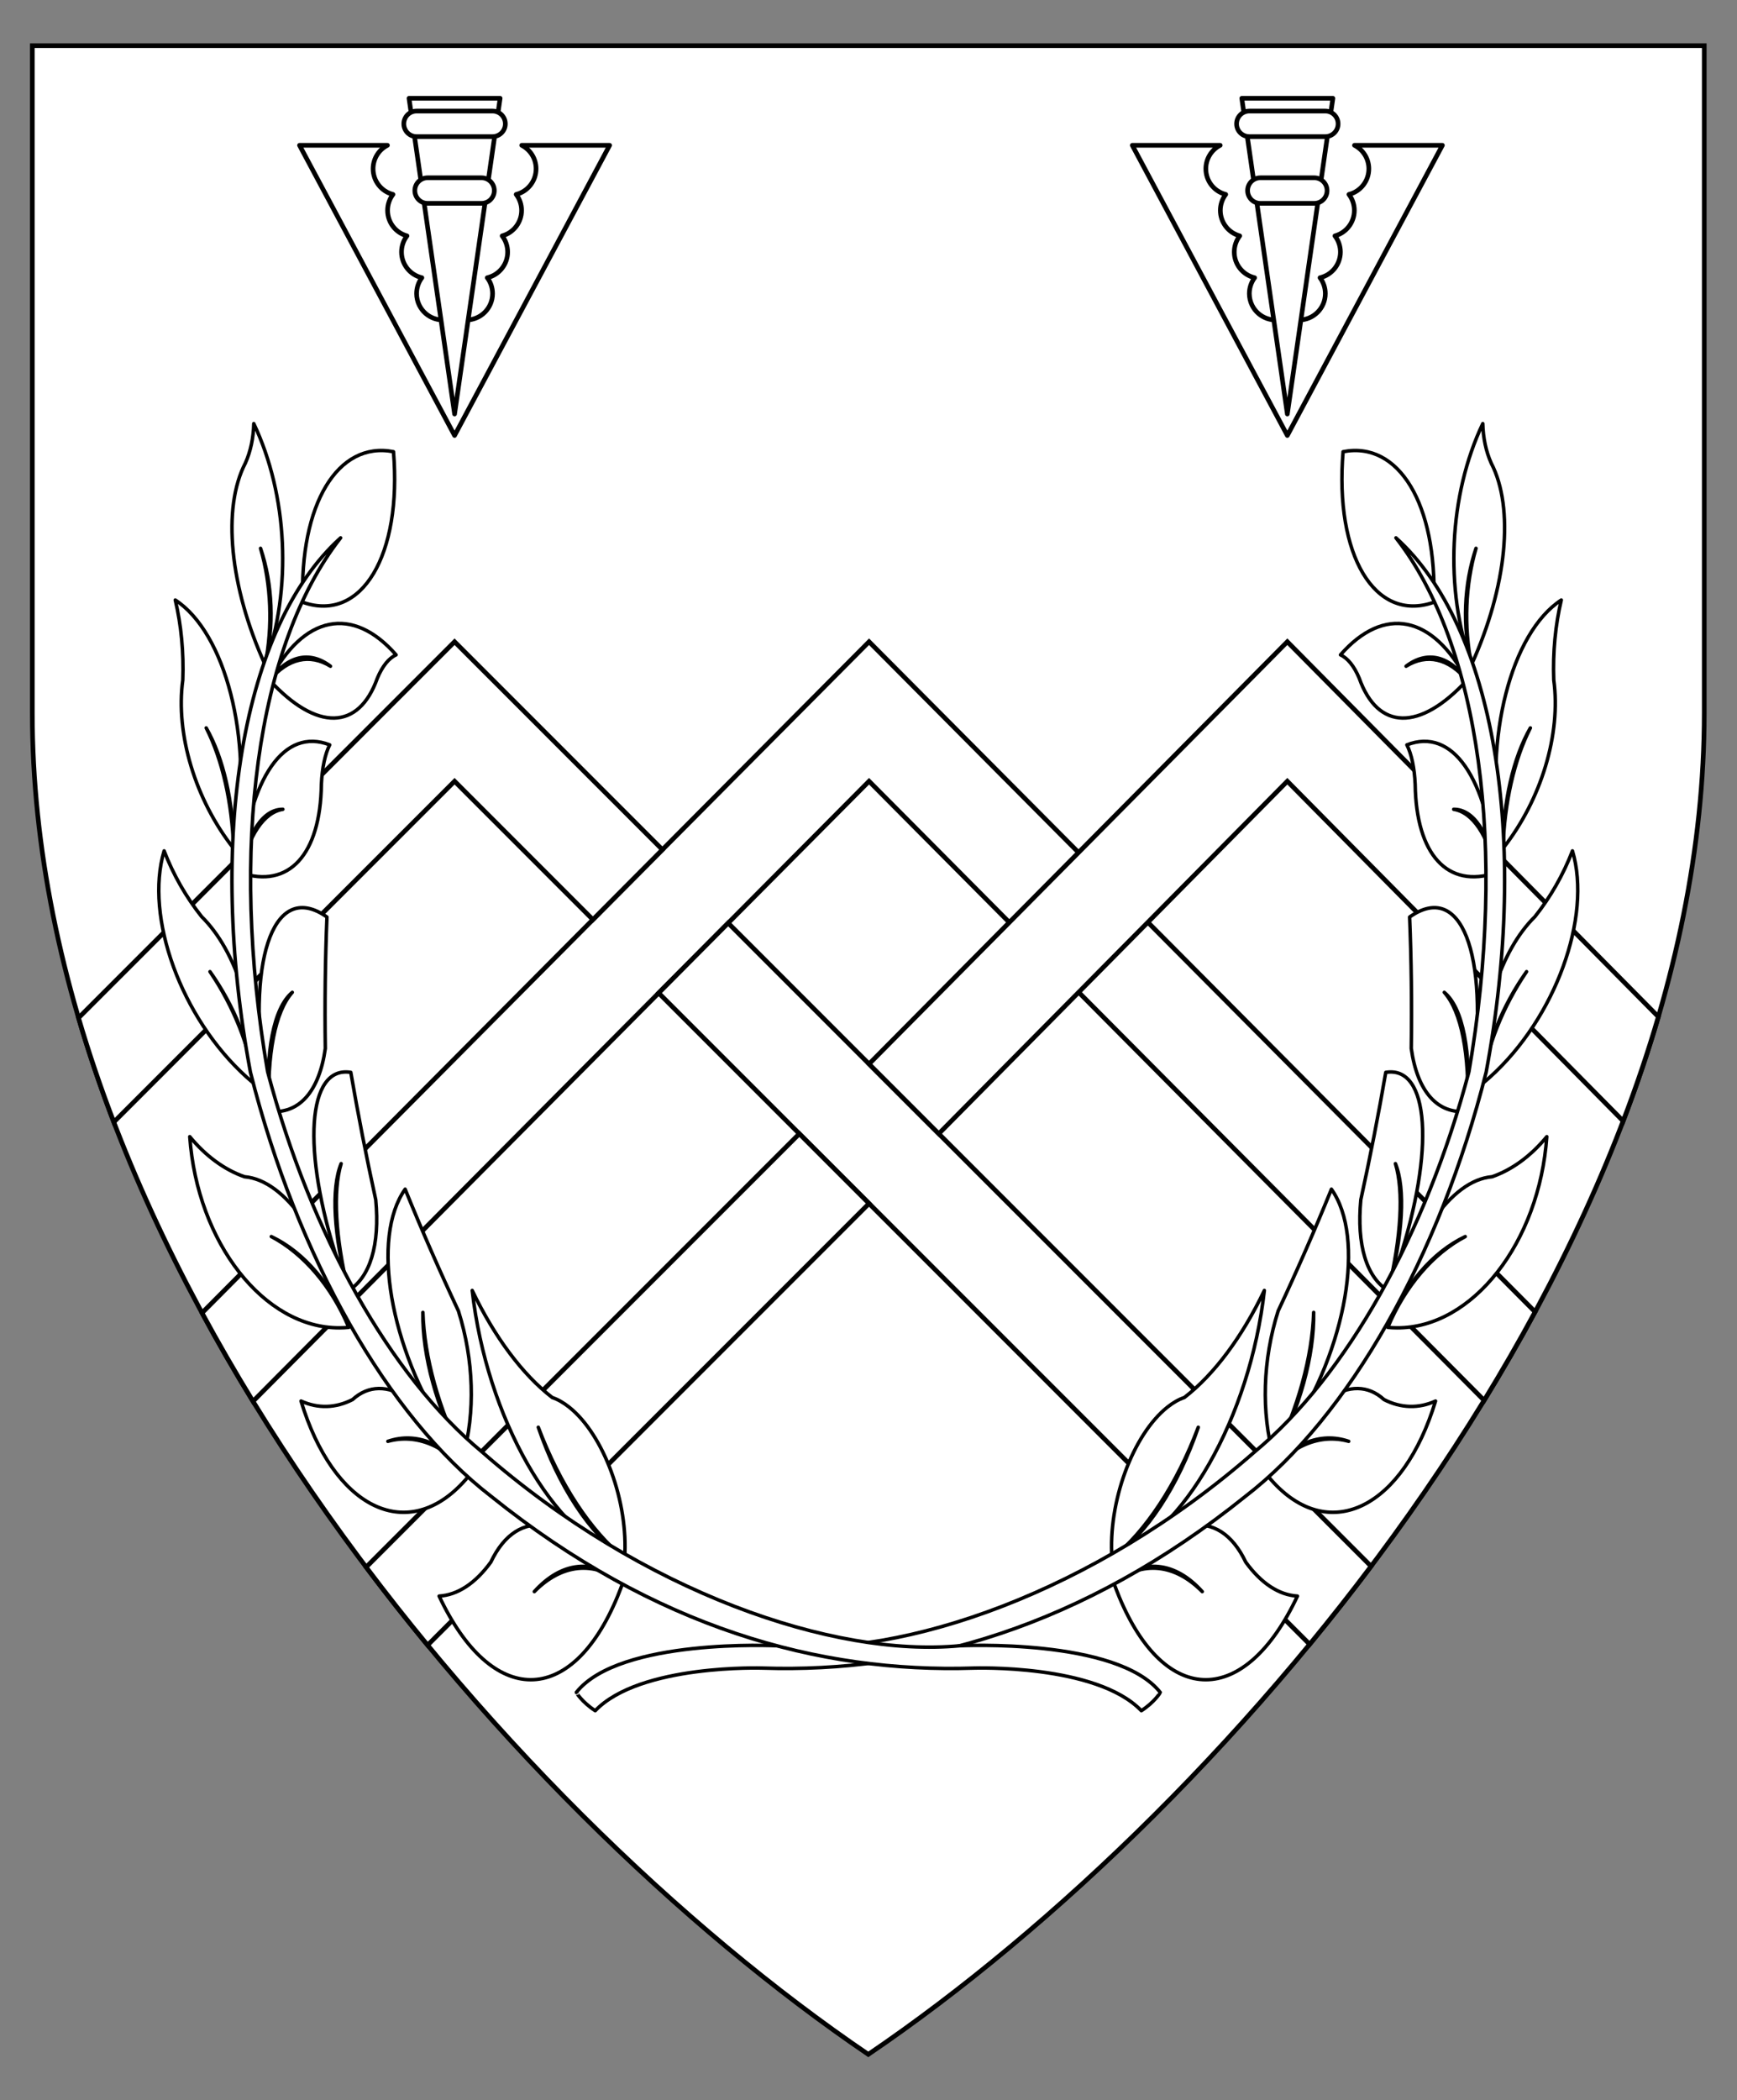 <?xml version="1.0" encoding="utf-8"?>
<!-- Generator: Adobe Illustrator 15.0.0, SVG Export Plug-In . SVG Version: 6.00 Build 0)  -->
<!DOCTYPE svg PUBLIC "-//W3C//DTD SVG 1.1//EN" "http://www.w3.org/Graphics/SVG/1.1/DTD/svg11.dtd">
<svg version="1.1" id="Field" xmlns="http://www.w3.org/2000/svg" xmlns:xlink="http://www.w3.org/1999/xlink" x="0px" y="0px"
	 width="373.75px" height="451.681px" viewBox="0 0 373.75 451.681" enable-background="new 0 0 373.75 451.681"
	 xml:space="preserve">
<rect x="0" y="0" width="373.75" height="451.681" fill="#808080" stroke="none"/>
<path fill="#FFFFFF" stroke="#000000" stroke-miterlimit="10" d="M366.703,9.828v143.516c0,115.989-100.547,234.656-179.875,288.484
	C107.5,388,6.953,269.333,6.953,153.344V9.828H366.703z"/>
<g>
	<path fill="#FFFFFF" stroke="#000000" stroke-miterlimit="10" d="M319.34,301.176L186.994,168.015L54.441,301.379
		c-3.832-6.248-7.497-12.591-10.971-19.014l143.524-144.351l143.313,144.129C326.835,288.572,323.171,294.921,319.34,301.176z"/>
	<path fill="#FFFFFF" stroke="#000000" stroke-miterlimit="10" d="M16.897,218.914l80.912-80.899l44.72,44.72l-14.957,15.043
		L97.81,168.015l-73.321,73.31C21.647,233.91,19.105,226.434,16.897,218.914z"/>
	<path fill="#FFFFFF" stroke="#000000" stroke-miterlimit="10" d="M295.017,336.854c-4.302,5.716-8.716,11.313-13.218,16.781
		L141.725,213.561l14.955-15.045L295.017,336.854z"/>
	<path fill="#FFFFFF" stroke="#000000" stroke-miterlimit="10" d="M78.783,337.043l93.211-93.213l15,15l-94.985,94.989
		C87.504,348.354,83.087,342.757,78.783,337.043z"/>
	<path fill="#FFFFFF" stroke="#000000" stroke-miterlimit="10" d="M356.829,218.675c-2.202,7.524-4.738,15.004-7.574,22.423
		l-72.261-73.084l-75,75.815l-15-15l90-90.815L356.829,218.675z"/>
</g>
<g id="Laurel_1_1_">
	<g>
		
			<path id="path97_2_" fill="#FFFFFF" stroke="#000000" stroke-width="0.75" stroke-linecap="round" stroke-linejoin="round" stroke-miterlimit="3" d="
			M308.521,129.525c0.688-21.079-7.537-34.723-19.528-32.375c-1.861,22.237,6.82,36.754,19.395,32.422
			C308.43,129.559,308.477,129.539,308.521,129.525z"/>
		
			<path id="path102_2_" fill="#FFFFFF" stroke="#000000" stroke-width="0.75" stroke-linecap="round" stroke-linejoin="round" stroke-miterlimit="3" d="
			M257.831,306.957c-4.646,12.284-11.295,22.389-18.569,28.205c-0.879-12.062,4.476-26.639,11.965-32.56
			c1.201-0.95,2.414-1.643,3.611-2.046c6.393-4.934,12.41-12.983,17.211-23.018c-3.063,27.262-17.534,52.694-32.787,57.623
			C246.675,330.018,253.491,319.659,257.831,306.957z"/>
		
			<path id="path107_2_" fill="#FFFFFF" stroke="#000000" stroke-width="0.75" stroke-linecap="round" stroke-linejoin="round" stroke-miterlimit="3" d="
			M282.66,282.25c-0.3,9.558-3.384,20.697-8.606,31.109c-2.711-9.56-2.36-20.893,0.965-31.416
			c4.055-8.643,7.886-17.383,11.464-26.188c7.377,10.401,3.322,34.083-9.061,52.896c-1.08,1.641-2.203,3.213-3.368,4.708
			C279.654,303.019,282.815,291.595,282.66,282.25z"/>
		
			<path id="path112_2_" fill="#FFFFFF" stroke="#000000" stroke-width="0.75" stroke-linecap="round" stroke-linejoin="round" stroke-miterlimit="3" d="
			M300.256,250.257c1.793,5.96,1.244,15.748-1.533,27.333c-4.701-2.827-6.836-9.882-5.917-19.563
			c2.04-9.326,3.832-18.47,5.368-27.397c9.387-1.526,10.629,16.686,2.772,40.684c-0.684,2.09-1.427,4.186-2.224,6.277
			C301.875,265.656,302.439,255.619,300.256,250.257z"/>
		
			<path id="path117_2_" fill="#FFFFFF" stroke="#000000" stroke-width="0.75" stroke-linecap="round" stroke-linejoin="round" stroke-miterlimit="3" d="
			M310.767,213.424c3.678,4.126,5.472,13.293,5.006,25.59c-6.429,0.683-10.801-4.196-12.112-13.518
			c0.135-9.773,0.017-19.208-0.354-28.273c11.034-7.795,17.12,7.707,13.594,34.628c-0.309,2.349-0.685,4.743-1.127,7.162
			C316.607,226.143,314.772,216.747,310.767,213.424z"/>
		
			<path id="path122_2_" fill="#FFFFFF" stroke="#000000" stroke-width="0.75" stroke-linecap="round" stroke-linejoin="round" stroke-miterlimit="3" d="
			M312.791,174.053c4.085,0.657,7.363,5.542,9.15,13.638c-10.434,3.532-17.235-3.884-17.433-19.004
			c-0.169-3.565-0.786-6.485-1.789-8.492c9.769-3.803,17.247,6.893,19.222,27.497C320.391,179.032,317.027,174.021,312.791,174.053z
			"/>
		
			<path id="path127_2_" fill="#FFFFFF" stroke="#000000" stroke-width="0.75" stroke-linecap="round" stroke-linejoin="round" stroke-miterlimit="3" d="
			M302.545,143.284c4.478-2.766,9.168-1.686,13.094,3.014c-10.128,11.007-19.176,10.829-23.185-0.46
			c-1.078-2.563-2.457-4.283-4.024-5.001c9.354-10.684,19.938-8.558,27.209,5.462C311.819,140.977,307.012,139.871,302.545,143.284z
			"/>
		
			<path id="path132_2_" fill="#FFFFFF" stroke="#000000" stroke-width="0.75" stroke-linecap="round" stroke-linejoin="round" stroke-miterlimit="3" d="
			M317.593,117.93c-2.292,7.833-2.642,16.794-0.974,25.028c7.63-16.781,9.281-33.703,4.235-43.372
			c-1.114-2.501-1.733-5.417-1.804-8.477c-7.313,15.403-8.26,35.575-2.432,51.849C314.613,134.806,314.972,125.617,317.593,117.93z"
			/>
		
			<path id="path137_2_" fill="#FFFFFF" stroke="#000000" stroke-width="0.75" stroke-linecap="round" stroke-linejoin="round" stroke-miterlimit="3" d="
			M329.288,156.548c-3.469,6.82-5.58,16.1-5.89,25.909c8.25-10.469,12.512-24.6,10.925-36.217c-0.219-5.904,0.34-11.815,1.62-17.195
			c-10.82,7.038-16.656,29.813-13.032,50.867c0.145,0.857,0.308,1.708,0.487,2.544C323.417,172.516,325.579,163.002,329.288,156.548
			z"/>
		
			<path id="path142_2_" fill="#FFFFFF" stroke="#000000" stroke-width="0.75" stroke-linecap="round" stroke-linejoin="round" stroke-miterlimit="3" d="
			M328.471,208.97c-5.289,7.437-8.791,16.259-9.589,24.149c-0.49-14.626,3.958-28.669,11.398-35.989
			c3.346-4.206,6.118-9.066,8.063-14.133c4.253,14.207-3.688,35.982-17.729,48.636c-0.572,0.515-1.15,1.012-1.733,1.485
			C319.91,225.183,323.356,216.494,328.471,208.97z"/>
		
			<path id="path147_2_" fill="#FFFFFF" stroke="#000000" stroke-width="0.75" stroke-linecap="round" stroke-linejoin="round" stroke-miterlimit="3" d="
			M315.281,265.944c-7.074,3.346-13.161,10.477-16.667,19.529c4.86-19.025,13.614-31.664,22.432-32.395
			c4.29-1.488,8.339-4.448,11.778-8.617c-1.586,22.789-16.021,41.192-32.235,41.114c-0.661-0.001-1.319-0.035-1.975-0.103
			C302.33,276.631,308.322,269.606,315.281,265.944z"/>
		
			<path id="path152_2_" fill="#FFFFFF" stroke="#000000" stroke-width="0.75" stroke-linecap="round" stroke-linejoin="round" stroke-miterlimit="3" d="
			M290.199,309.981c-6.194-2.12-12.597,0.547-17.523,7.302c8.461-16.197,18.267-22.549,25.126-16.278
			c3.623,1.854,7.435,1.965,11.082,0.313c-6.931,22.784-22.483,30.687-34.74,17.648c-0.502-0.532-0.994-1.091-1.468-1.684
			C277.709,310.91,284.012,308.286,290.199,309.981z"/>
		
			<path id="path157_2_" fill="#FFFFFF" stroke="#000000" stroke-width="0.75" stroke-linecap="round" stroke-linejoin="round" stroke-miterlimit="3" d="
			M258.686,342.302c-5.852-6.507-12.812-7.212-19.048-1.919c11.572-14.792,22.654-16.527,28.399-4.438
			c3.311,4.566,7.135,7.086,11.131,7.322c-11.258,23.929-28.437,23.988-38.365,0.135c-0.401-0.974-0.79-1.983-1.165-3.019
			C245.91,335.636,252.764,336.322,258.686,342.302z"/>
		
			<path id="path162_2_" fill="#FFFFFF" stroke="#000000" stroke-width="0.75" stroke-linecap="round" stroke-linejoin="round" stroke-miterlimit="3" d="
			M128.073,367.917c9.666-10.081,36.083-9.166,36.083-9.166c33.216,1.083,68.604-8.648,103.776-36.902
			c22.301-17.163,41.855-51.594,51.84-91.254c9.431-50.457,1.757-95.886-19.407-114.922c18.011,23.04,23.991,66.771,15.705,114.814
			c-9.26,35.034-26.414,65.45-46.09,81.74c-34.665,30.376-75.74,44.273-102.801,41.725c0,0-33.94-1.716-43.19,10.05
			C123.989,364.001,125.239,366.084,128.073,367.917z"/>
	</g>
	<g>
		
			<path id="path97_1_" fill="#FFFFFF" stroke="#000000" stroke-width="0.75" stroke-linecap="round" stroke-linejoin="round" stroke-miterlimit="3" d="
			M65.136,129.525c-0.688-21.079,7.537-34.723,19.528-32.375c1.861,22.237-6.82,36.754-19.395,32.422
			C65.227,129.559,65.18,129.539,65.136,129.525z"/>
		
			<path id="path102_1_" fill="#FFFFFF" stroke="#000000" stroke-width="0.75" stroke-linecap="round" stroke-linejoin="round" stroke-miterlimit="3" d="
			M115.825,306.957c4.646,12.284,11.295,22.389,18.569,28.205c0.879-12.062-4.476-26.639-11.965-32.56
			c-1.201-0.95-2.414-1.643-3.611-2.046c-6.393-4.934-12.41-12.983-17.211-23.018c3.063,27.262,17.534,52.694,32.787,57.623
			C126.981,330.018,120.165,319.659,115.825,306.957z"/>
		
			<path id="path107_1_" fill="#FFFFFF" stroke="#000000" stroke-width="0.75" stroke-linecap="round" stroke-linejoin="round" stroke-miterlimit="3" d="
			M90.996,282.25c0.3,9.558,3.384,20.697,8.606,31.109c2.711-9.56,2.36-20.893-0.965-31.416
			c-4.055-8.643-7.886-17.383-11.464-26.188c-7.377,10.401-3.322,34.083,9.061,52.896c1.08,1.641,2.203,3.213,3.368,4.708
			C94.002,303.019,90.841,291.595,90.996,282.25z"/>
		
			<path id="path112_1_" fill="#FFFFFF" stroke="#000000" stroke-width="0.75" stroke-linecap="round" stroke-linejoin="round" stroke-miterlimit="3" d="
			M73.4,250.257c-1.793,5.96-1.244,15.748,1.533,27.333c4.701-2.827,6.836-9.882,5.917-19.563c-2.04-9.326-3.832-18.47-5.368-27.397
			c-9.387-1.526-10.629,16.686-2.772,40.684c0.684,2.09,1.427,4.186,2.224,6.277C71.781,265.656,71.217,255.619,73.4,250.257z"/>
		
			<path id="path117_1_" fill="#FFFFFF" stroke="#000000" stroke-width="0.75" stroke-linecap="round" stroke-linejoin="round" stroke-miterlimit="3" d="
			M62.89,213.424c-3.678,4.126-5.472,13.293-5.006,25.59c6.429,0.683,10.801-4.196,12.112-13.518
			c-0.135-9.773-0.017-19.208,0.354-28.273c-11.034-7.795-17.12,7.707-13.594,34.628c0.309,2.349,0.685,4.743,1.127,7.162
			C57.049,226.143,58.884,216.747,62.89,213.424z"/>
		
			<path id="path122_1_" fill="#FFFFFF" stroke="#000000" stroke-width="0.75" stroke-linecap="round" stroke-linejoin="round" stroke-miterlimit="3" d="
			M60.865,174.053c-4.085,0.657-7.363,5.542-9.15,13.638c10.434,3.532,17.235-3.884,17.433-19.004
			c0.169-3.565,0.786-6.485,1.789-8.492c-9.769-3.803-17.247,6.893-19.222,27.497C53.266,179.032,56.629,174.021,60.865,174.053z"/>
		
			<path id="path127_1_" fill="#FFFFFF" stroke="#000000" stroke-width="0.75" stroke-linecap="round" stroke-linejoin="round" stroke-miterlimit="3" d="
			M71.111,143.284c-4.478-2.766-9.168-1.686-13.094,3.014c10.128,11.007,19.176,10.829,23.185-0.46
			c1.078-2.563,2.457-4.283,4.024-5.001c-9.354-10.684-19.938-8.558-27.209,5.462C61.837,140.977,66.645,139.871,71.111,143.284z"/>
		
			<path id="path132_1_" fill="#FFFFFF" stroke="#000000" stroke-width="0.75" stroke-linecap="round" stroke-linejoin="round" stroke-miterlimit="3" d="
			M56.063,117.93c2.292,7.833,2.642,16.794,0.974,25.028c-7.63-16.781-9.281-33.703-4.235-43.372
			c1.114-2.501,1.733-5.417,1.804-8.477c7.313,15.403,8.26,35.575,2.432,51.849C59.043,134.806,58.685,125.617,56.063,117.93z"/>
		
			<path id="path137_1_" fill="#FFFFFF" stroke="#000000" stroke-width="0.75" stroke-linecap="round" stroke-linejoin="round" stroke-miterlimit="3" d="
			M44.368,156.548c3.469,6.82,5.58,16.1,5.89,25.909c-8.25-10.469-12.512-24.6-10.925-36.217c0.219-5.904-0.34-11.815-1.62-17.195
			c10.82,7.038,16.656,29.813,13.032,50.867c-0.145,0.857-0.308,1.708-0.487,2.544C50.239,172.516,48.077,163.002,44.368,156.548z"
			/>
		
			<path id="path142_1_" fill="#FFFFFF" stroke="#000000" stroke-width="0.75" stroke-linecap="round" stroke-linejoin="round" stroke-miterlimit="3" d="
			M45.186,208.97c5.289,7.437,8.791,16.259,9.589,24.149c0.49-14.626-3.958-28.669-11.398-35.989
			c-3.346-4.206-6.118-9.066-8.063-14.133C31.06,197.205,39,218.979,53.041,231.634c0.572,0.515,1.15,1.012,1.733,1.485
			C53.746,225.183,50.3,216.494,45.186,208.97z"/>
		
			<path id="path147_1_" fill="#FFFFFF" stroke="#000000" stroke-width="0.75" stroke-linecap="round" stroke-linejoin="round" stroke-miterlimit="3" d="
			M58.375,265.944c7.074,3.346,13.161,10.477,16.667,19.529c-4.86-19.025-13.614-31.664-22.432-32.395
			c-4.29-1.488-8.339-4.448-11.778-8.617c1.586,22.789,16.021,41.192,32.235,41.114c0.661-0.001,1.319-0.035,1.975-0.103
			C71.326,276.631,65.334,269.606,58.375,265.944z"/>
		
			<path id="path152_1_" fill="#FFFFFF" stroke="#000000" stroke-width="0.75" stroke-linecap="round" stroke-linejoin="round" stroke-miterlimit="3" d="
			M83.457,309.981c6.194-2.12,12.597,0.547,17.523,7.302c-8.461-16.197-18.267-22.549-25.126-16.278
			c-3.623,1.854-7.435,1.965-11.082,0.313c6.931,22.784,22.483,30.687,34.74,17.648c0.502-0.532,0.994-1.091,1.468-1.684
			C95.947,310.91,89.645,308.286,83.457,309.981z"/>
		
			<path id="path157_1_" fill="#FFFFFF" stroke="#000000" stroke-width="0.75" stroke-linecap="round" stroke-linejoin="round" stroke-miterlimit="3" d="
			M114.971,342.302c5.852-6.507,12.812-7.212,19.048-1.919c-11.572-14.792-22.654-16.527-28.399-4.438
			c-3.311,4.566-7.135,7.086-11.131,7.322c11.258,23.929,28.437,23.988,38.365,0.135c0.401-0.974,0.79-1.983,1.165-3.019
			C127.746,335.636,120.893,336.322,114.971,342.302z"/>
		
			<path id="path162_1_" fill="#FFFFFF" stroke="#000000" stroke-width="0.75" stroke-linecap="round" stroke-linejoin="round" stroke-miterlimit="3" d="
			M245.583,367.917c-9.666-10.081-36.083-9.166-36.083-9.166c-33.216,1.083-68.604-8.648-103.776-36.902
			c-22.301-17.163-41.855-51.594-51.84-91.254c-9.431-50.457-1.757-95.886,19.407-114.922
			C55.28,138.712,49.3,182.444,57.586,230.486c9.26,35.034,26.414,65.45,46.09,81.74c34.665,30.376,75.741,44.273,102.801,41.725
			c0,0,33.94-1.716,43.19,10.05C249.667,364.001,248.417,366.084,245.583,367.917z"/>
	</g>
</g>
<g>
	<path id="path18_1_" fill="#FFFFFF" stroke="#000000" stroke-linecap="round" stroke-linejoin="round" stroke-miterlimit="3" d="
		M291.44,31.25c1.897,0.971,3.092,2.923,3.092,5.055c0.002,2.6-1.762,4.868-4.282,5.508c0.754,0.988,1.163,2.196,1.163,3.439
		c0,2.559-1.713,4.801-4.181,5.477c0.768,0.993,1.184,2.211,1.186,3.466c0.002,2.641-1.817,4.934-4.391,5.534
		c0.741,0.985,1.142,2.182,1.142,3.413c-0.001,3.137-2.545,5.678-5.681,5.677c-0.865,0-1.717-0.198-2.494-0.578
		c-2.816,1.378-6.219,0.211-7.596-2.606c-0.38-0.776-0.577-1.629-0.578-2.493c0.001-1.231,0.4-2.428,1.14-3.413
		c-2.569-0.601-4.386-2.895-4.384-5.534c0-1.253,0.415-2.473,1.18-3.466c-2.466-0.677-4.175-2.919-4.176-5.477
		c0-1.242,0.407-2.451,1.159-3.439c-2.519-0.642-4.28-2.91-4.279-5.508c0-2.131,1.192-4.083,3.089-5.055h-18.918l33.363,62.41
		l33.364-62.41H291.44z"/>
	<path id="path23_1_" fill="#FFFFFF" stroke="#000000" stroke-linecap="round" stroke-linejoin="round" stroke-miterlimit="3" d="
		M267.194,21.138l9.803,67.899l9.799-67.899H267.194z"/>
	<path id="path28_1_" fill="#FFFFFF" stroke="#000000" stroke-linecap="round" stroke-linejoin="round" stroke-miterlimit="3" d="
		M285.17,29.38c1.517,0,2.747-1.229,2.748-2.745c0,0,0-0.001,0-0.001c0-1.518-1.229-2.748-2.746-2.748h-0.002h-16.349
		c-1.517,0-2.747,1.228-2.747,2.745c0,0,0,0.001,0,0.003c-0.001,1.516,1.228,2.746,2.744,2.746c0.002,0,0.003,0,0.003,0H285.17z"/>
	<path id="path33_1_" fill="#FFFFFF" stroke="#000000" stroke-linecap="round" stroke-linejoin="round" stroke-miterlimit="3" d="
		M282.799,43.733c1.516,0.001,2.746-1.229,2.746-2.745c0-0.001,0-0.002,0-0.002c0-1.517-1.229-2.746-2.745-2.748
		c-0.001,0-0.001,0-0.001,0h-11.605c-1.518,0-2.748,1.229-2.748,2.746c0,0,0,0.001,0,0.001c0,1.517,1.229,2.748,2.745,2.748
		c0.001,0,0.001,0,0.003,0H282.799z"/>
</g>
<g>
	<path id="path18_2_" fill="#FFFFFF" stroke="#000000" stroke-linecap="round" stroke-linejoin="round" stroke-miterlimit="3" d="
		M112.256,31.25c1.896,0.971,3.092,2.923,3.092,5.055c0.002,2.6-1.762,4.868-4.283,5.508c0.754,0.988,1.164,2.196,1.164,3.439
		c0,2.559-1.713,4.801-4.182,5.477c0.768,0.993,1.184,2.211,1.186,3.466c0.002,2.641-1.816,4.934-4.391,5.534
		c0.742,0.985,1.143,2.182,1.143,3.413c-0.002,3.137-2.545,5.678-5.681,5.677c-0.865,0-1.717-0.198-2.494-0.578
		c-2.816,1.378-6.219,0.211-7.596-2.606c-0.38-0.776-0.577-1.629-0.578-2.493c0.001-1.231,0.4-2.428,1.14-3.413
		c-2.569-0.601-4.386-2.895-4.384-5.534c0-1.253,0.415-2.473,1.18-3.466c-2.466-0.677-4.175-2.919-4.176-5.477
		c0-1.242,0.407-2.451,1.159-3.439c-2.519-0.642-4.28-2.91-4.279-5.508c0-2.131,1.192-4.083,3.089-5.055H64.446l33.363,62.41
		l33.365-62.41H112.256z"/>
	<path id="path23_2_" fill="#FFFFFF" stroke="#000000" stroke-linecap="round" stroke-linejoin="round" stroke-miterlimit="3" d="
		M88.009,21.138l9.803,67.899l9.799-67.899H88.009z"/>
	<path id="path28_2_" fill="#FFFFFF" stroke="#000000" stroke-linecap="round" stroke-linejoin="round" stroke-miterlimit="3" d="
		M105.984,29.38c1.518,0,2.748-1.229,2.748-2.745c0,0,0-0.001,0-0.001c0-1.518-1.229-2.748-2.746-2.748h-0.002H89.636
		c-1.517,0-2.747,1.228-2.747,2.745c0,0,0,0.001,0,0.003c-0.001,1.516,1.228,2.746,2.744,2.746c0.002,0,0.003,0,0.003,0H105.984z"/>
	<path id="path33_2_" fill="#FFFFFF" stroke="#000000" stroke-linecap="round" stroke-linejoin="round" stroke-miterlimit="3" d="
		M103.613,43.733c1.516,0.001,2.746-1.229,2.746-2.745c0-0.001,0-0.002,0-0.002c0-1.517-1.229-2.746-2.744-2.748
		c-0.002,0-0.002,0-0.002,0H92.008c-1.518,0-2.748,1.229-2.748,2.746c0,0,0,0.001,0,0.001c0,1.517,1.229,2.748,2.745,2.748
		c0.001,0,0.001,0,0.003,0H103.613z"/>
</g>
</svg>
